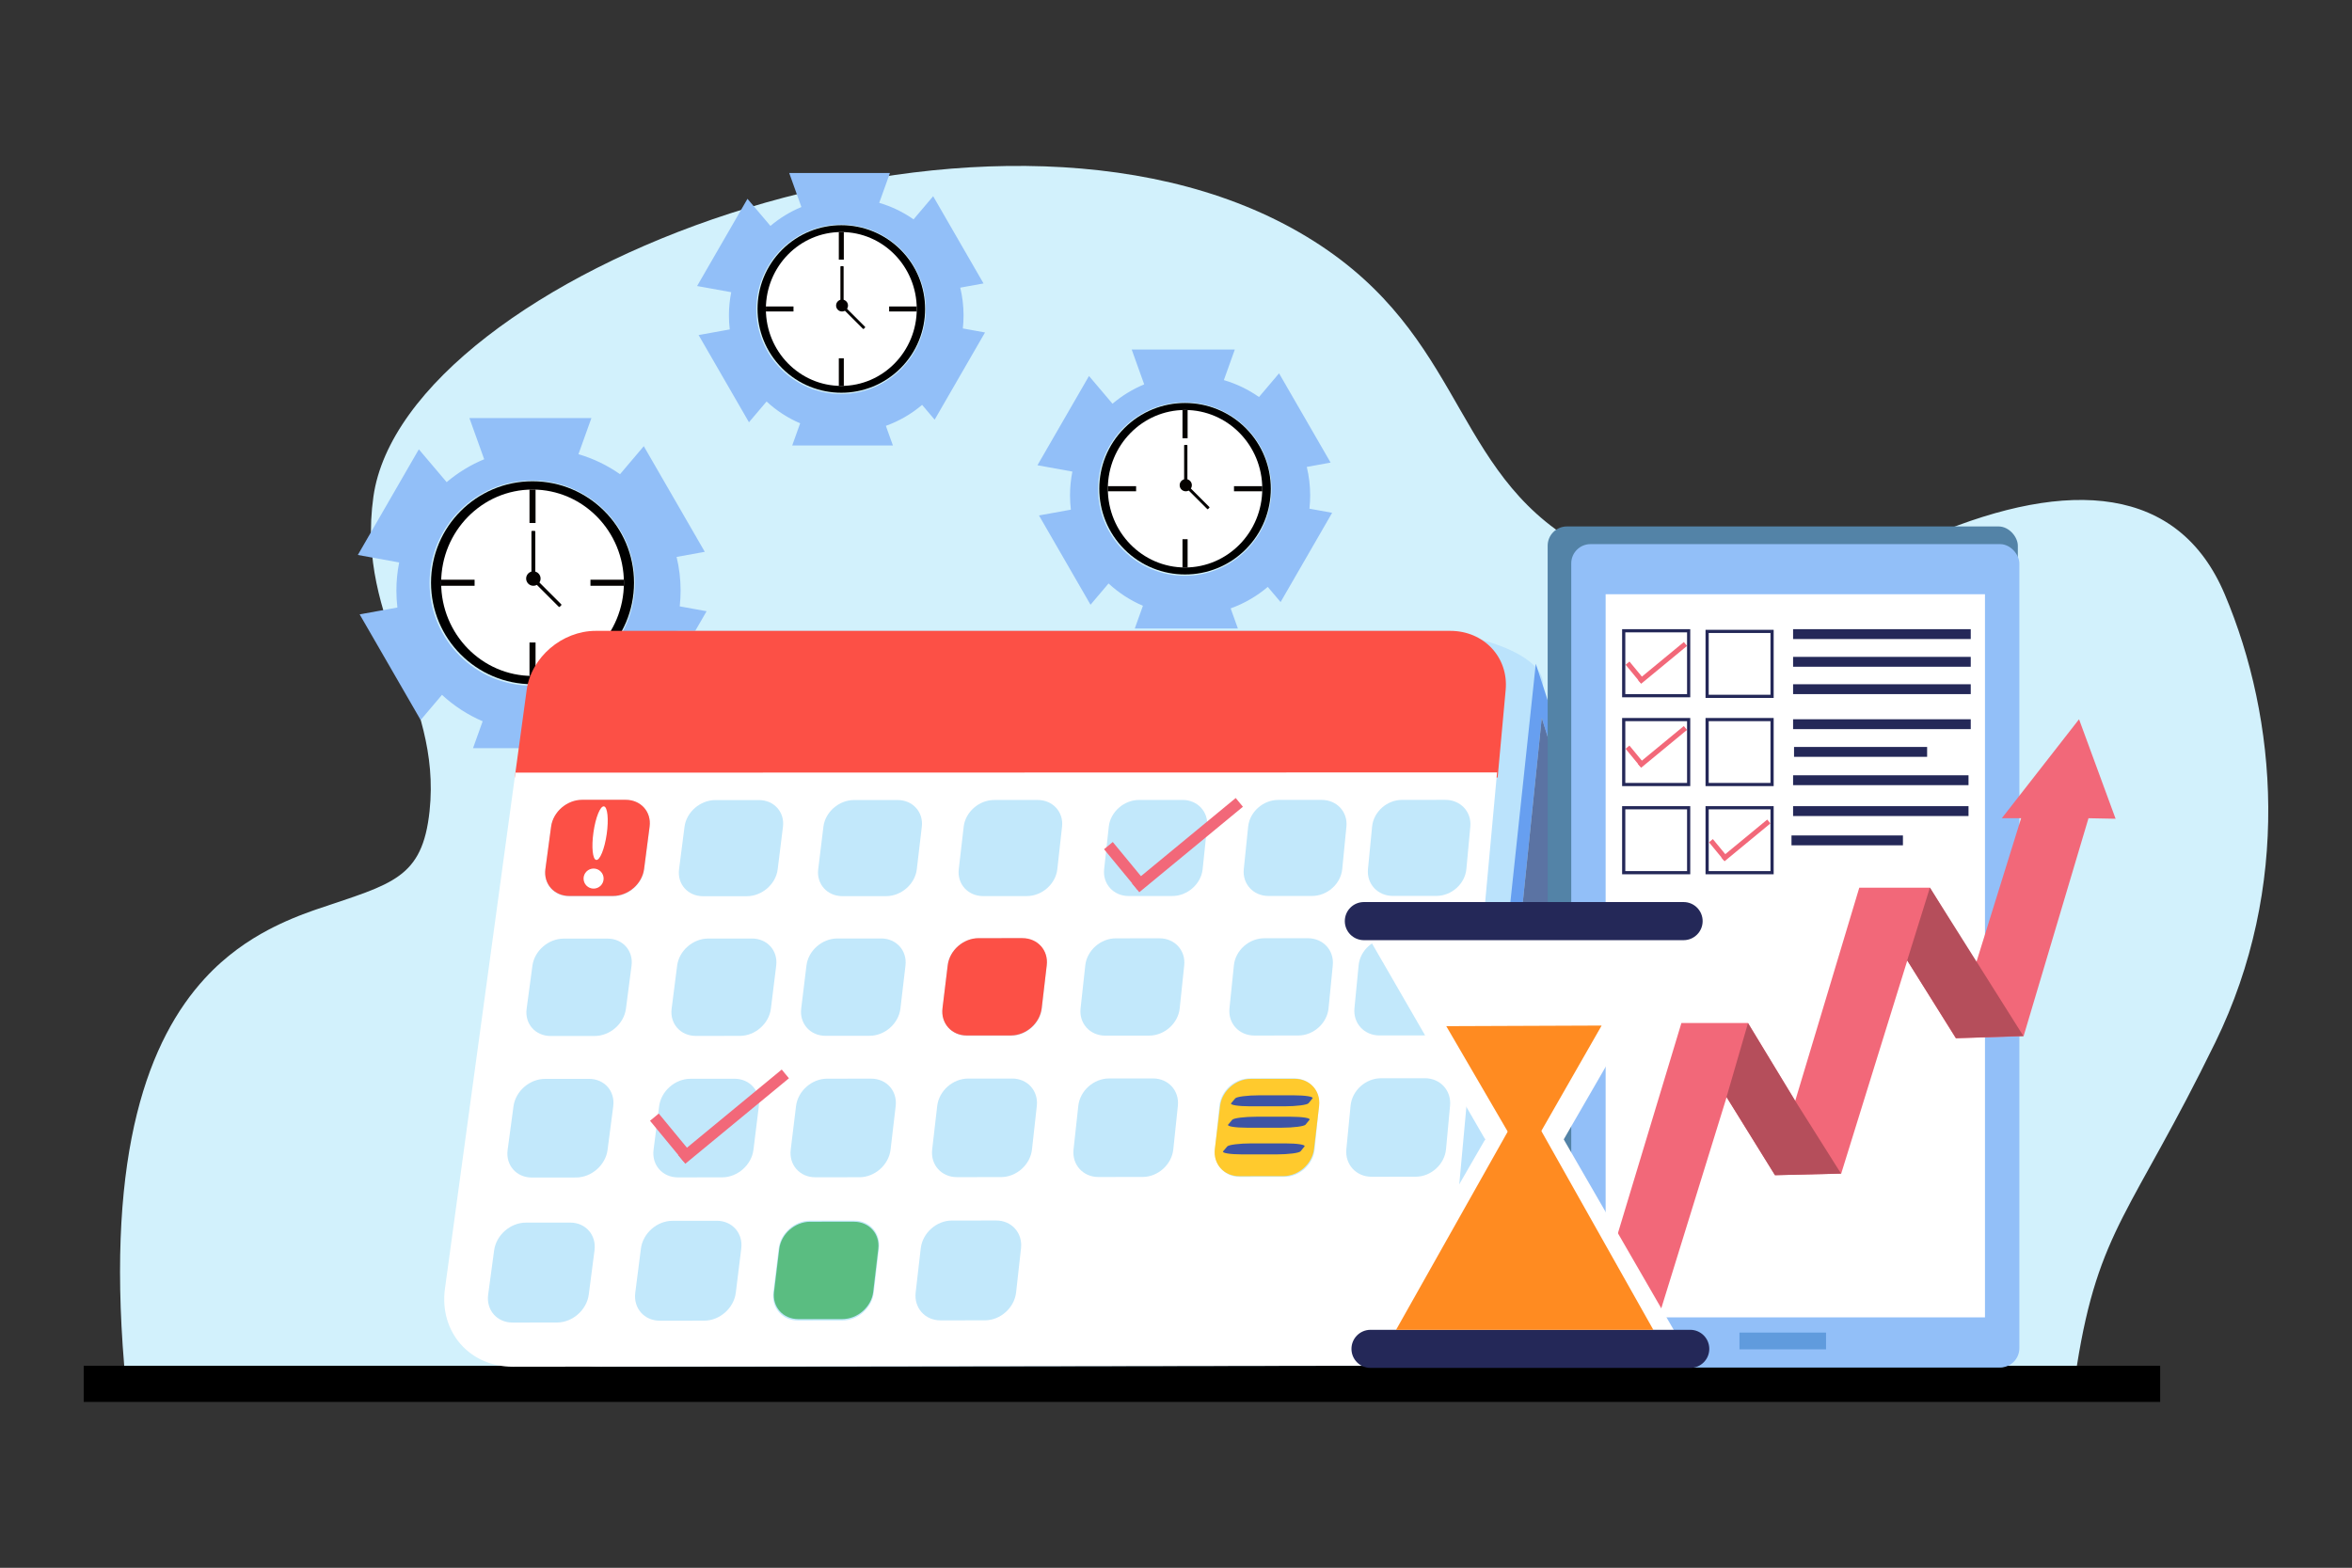 <?xml version="1.0" encoding="UTF-8"?>
<svg id="Layer_1" xmlns="http://www.w3.org/2000/svg" version="1.1" viewBox="0 0 5320 3547">
  <rect x="0" y="0" width="5320" height="3547" fill="#333333" stroke="none"/>
  <!-- Generator: Adobe Illustrator 29.1.0, SVG Export Plug-In . SVG Version: 2.1.0 Build 142)  -->
  <defs>
    <style>
      .st0 {
        fill: #ff8b21;
      }

      .st1 {
        fill: #b54e5b;
      }

      .st2 {
        fill: #242858;
      }

      .st3 {
        fill: #fff;
      }

      .st4 {
        fill: #050200;
      }

      .st5 {
        fill: #92bff8;
      }

      .st6 {
        fill: #f26879;
      }

      .st7 {
        fill: #3d54a5;
      }

      .st8 {
        fill: #5abd81;
      }

      .st9 {
        fill: #5383a7;
      }

      .st10 {
        fill: #5b73a3;
      }

      .st11 {
        fill: #d2f1fc;
      }

      .st12 {
        fill: #609bdd;
      }

      .st13 {
        fill: #bbe3fc;
      }

      .st14 {
        fill: #679ff0;
      }

      .st15 {
        fill: #fc5046;
      }

      .st16 {
        fill: #ffca2d;
      }

      .st17 {
        fill: #c2e8fb;
      }
    </style>
  </defs>
  <path class="st11" d="M5010.86,2358.15c-188.63,386.16-263.94,421.71-313.13,731.68-2.72,17.07-4.38,34.76-4.9,53.14-.06,2.48-.11,4.93-.13,7.36H286.62c-2.13-20.55-4.01-40.72-5.67-60.5-40.9-488.41,57-739.72,182.09-876.07,12.18-13.27,24.61-25.46,37.21-36.66,5.86-5.23,11.76-10.24,17.69-15.04,6.07-4.93,12.21-9.68,18.39-14.24,12.06-8.94,24.32-17.2,36.72-24.85,11.1-6.88,22.31-13.27,33.6-19.25,4.04-2.14,8.09-4.24,12.14-6.28.11-.05.23-.1.34-.16,18.62-9.33,37.45-17.62,56.34-25.11,3.17-1.26,6.35-2.48,9.52-3.7,7.09-2.71,14.19-5.32,21.29-7.83,1.51-.55,3.04-1.08,4.56-1.61,2.9-1.01,5.8-2.01,8.7-3,167.64-56.87,235.79-68.26,252.1-221.05,28.08-262.98-167.39-425.62-127.04-711.24,70.74-500.86,1381.8-1008.67,2094.19-598.14,364.24,209.89,338.21,515.02,604.07,688.66,20.05,13.11,41.76,25.47,65.44,36.97,14.46,7.02,29.65,13.74,45.63,20.12,215.33,85.9,422.26,49.56,617.36-20.99,34.39-12.43,68.41-25.93,102.05-40.01,306.61-128.31,554.44-112.63,658.73,134.01,119.6,282.86,150.24,662.78-21.22,1013.79Z"/>
  <rect x="189.35" y="3089.83" width="4696.76" height="81.82"/>
  <g>
    <g>
      <circle cx="1204.52" cy="1318.37" r="229.58"/>
      <ellipse class="st3" cx="1204.52" cy="1318.37" rx="206.69" ry="210.83"/>
      <rect class="st4" x="1197.67" y="1107.54" width="13.7" height="75.67"/>
      <rect class="st4" x="1028.81" y="1280.54" width="13.7" height="75.67" transform="translate(-282.71 2354.04) rotate(-90)"/>
      <rect class="st4" x="1197.67" y="1453.53" width="13.7" height="75.67"/>
      <rect class="st4" x="1366.53" y="1280.54" width="13.7" height="75.67" transform="translate(2691.75 -55) rotate(90)"/>
      <circle class="st4" cx="1206.42" cy="1308.89" r="16.33" transform="translate(-572.18 1236.44) rotate(-45)"/>
      <rect class="st4" x="1202.05" y="1200.99" width="8.75" height="98.17" rx="1.59" ry="1.59"/>
      <rect class="st4" x="1232.52" y="1295.45" width="7.9" height="88.6" rx="1.44" ry="1.44" transform="translate(-585.2 1266.72) rotate(-45)"/>
    </g>
    <path class="st5" d="M1537.48,1371.81c1.3-11.73,1.97-23.65,1.97-35.72,0-26.22-3.14-51.72-9.07-76.12l63.78-11.56-137.98-239-53.72,63.4c-28.34-19.89-60.03-35.32-94.06-45.27l29.32-81.79h-275.97l33.42,93.22c-31.03,12.85-59.62,30.41-84.86,51.8l-62.93-74.26-137.98,239,93.5,16.95c-4.13,20.57-6.3,41.84-6.3,63.62,0,12.98.78,25.79,2.27,38.37l-85.36,15.48,137.98,239,48.23-56.92c26.84,24.84,57.92,45.16,92.04,59.75l-21.81,60.82h275.97l-19.32-53.88c36.64-13.15,70.19-32.76,99.3-57.46l34.38,40.57,137.98-239-60.78-11.02ZM1203.83,1551.36c-128.23,0-232.19-103.95-232.19-232.19s103.95-232.19,232.19-232.19,232.19,103.95,232.19,232.19-103.95,232.19-232.19,232.19Z"/>
  </g>
  <g>
    <g>
      <circle cx="1902.98" cy="699" r="189.52" transform="translate(63.1 1550.34) rotate(-45)"/>
      <ellipse class="st3" cx="1902.98" cy="699" rx="170.63" ry="174.05"/>
      <rect class="st4" x="1897.32" y="524.95" width="11.31" height="62.47"/>
      <rect class="st4" x="1757.93" y="667.76" width="11.31" height="62.47" transform="translate(1064.58 2462.58) rotate(-90)"/>
      <rect class="st4" x="1897.32" y="810.58" width="11.31" height="62.47"/>
      <rect class="st4" x="2036.72" y="667.76" width="11.31" height="62.47" transform="translate(2741.37 -1343.37) rotate(90)"/>
      <circle class="st4" cx="1904.55" cy="691.18" r="13.48" transform="translate(917.22 2460.42) rotate(-80.78)"/>
      <rect class="st4" x="1900.94" y="602.1" width="7.23" height="81.05" rx="1.38" ry="1.38"/>
      <rect class="st4" x="1926.09" y="680.08" width="6.52" height="73.14" rx="1.25" ry="1.25" transform="translate(58.35 1574.16) rotate(-45)"/>
    </g>
    <path class="st5" d="M2177.85,743.11c1.07-9.68,1.62-19.52,1.62-29.49,0-21.65-2.59-42.69-7.49-62.84l52.65-9.55-113.91-197.3-44.35,52.34c-23.39-16.42-49.56-29.15-77.65-37.37l24.21-67.52h-227.82l27.59,76.96c-25.62,10.61-49.22,25.1-70.05,42.76l-51.95-61.31-113.91,197.3,77.18,13.99c-3.41,16.98-5.2,34.54-5.2,52.52,0,10.72.64,21.29,1.88,31.67l-70.47,12.78,113.91,197.3,39.82-46.99c22.15,20.51,47.81,37.28,75.98,49.33l-18,50.21h227.82l-15.95-44.48c30.24-10.85,57.95-27.04,81.97-47.43l28.38,33.49,113.91-197.3-50.18-9.1ZM1902.41,891.34c-105.86,0-191.68-85.82-191.68-191.68s85.82-191.68,191.68-191.68,191.68,85.82,191.68,191.68-85.82,191.68-191.68,191.68Z"/>
  </g>
  <g>
    <g>
      <circle cx="2680.48" cy="1105.68" r="193.99" transform="translate(3.26 2219.23) rotate(-45)"/>
      <ellipse class="st3" cx="2680.48" cy="1105.68" rx="174.65" ry="178.15"/>
      <rect class="st4" x="2674.69" y="927.53" width="11.58" height="63.94"/>
      <rect class="st4" x="2532.01" y="1073.71" width="11.58" height="63.94" transform="translate(1432.12 3643.47) rotate(-90)"/>
      <rect class="st4" x="2674.69" y="1219.88" width="11.58" height="63.94"/>
      <rect class="st4" x="2817.37" y="1073.71" width="11.58" height="63.94" transform="translate(3928.83 -1717.48) rotate(90)"/>
      <circle class="st4" cx="2682.08" cy="1097.67" r="13.8"/>
      <path class="st4" d="M2679.75,1006.5h4.68c.75,0,1.36.61,1.36,1.36v80.24c0,.75-.61,1.36-1.36,1.36h-4.68c-.75,0-1.36-.61-1.36-1.36v-80.24c0-.75.61-1.36,1.36-1.36Z"/>
      <rect class="st4" x="2704.13" y="1086.31" width="6.67" height="74.86" rx="1.23" ry="1.23" transform="translate(-1.61 2243.61) rotate(-45)"/>
    </g>
    <path class="st5" d="M2961.82,1150.83c1.1-9.91,1.66-19.98,1.66-30.18,0-22.16-2.66-43.7-7.66-64.32l53.89-9.77-116.59-201.95-45.39,53.57c-23.94-16.8-50.72-29.84-79.48-38.25l24.78-69.11h-233.19l28.24,78.77c-26.22,10.85-50.38,25.7-71.7,43.77l-53.17-62.75-116.59,201.95,79,14.32c-3.49,17.38-5.32,35.35-5.32,53.76,0,10.97.66,21.79,1.92,32.42l-72.13,13.08,116.59,201.95,40.75-48.1c22.68,20.99,48.94,38.16,77.77,50.49l-18.43,51.4h233.19l-16.32-45.53c30.96-11.11,59.31-27.68,83.9-48.55l29.05,34.28,116.59-201.95-51.36-9.31ZM2679.89,1302.55c-108.36,0-196.19-87.84-196.19-196.19s87.84-196.19,196.19-196.19,196.19,87.84,196.19,196.19-87.84,196.19-196.19,196.19Z"/>
  </g>
  <g>
    <path class="st13" d="M3284.63,3089.69l-1925.92,2.37c-98.15.12-166.89-79.11-153.58-176.62l159.36-1167.43,2169.78-.52-135.14,1161.43c-8.93,97.34-16.64,180.65-114.49,180.77Z"/>
    <path class="st13" d="M3533.5,1759.01l-2176.02.54,27.09-198.47c10.1-74.01,80.14-133.85,156.46-133.85h1668.96c113.99,0,286.98,50.85,280.21,124.74l43.3,207.04Z"/>
    <path class="st15" d="M3387.55,1759l-2223.32.55,27.05-198.47c10.09-74.01,80.02-133.85,156.21-133.85h1932.86c75.97,0,132.08,59.74,125.32,133.63l-18.12,198.14Z"/>
    <path class="st3" d="M3085.95,3089.69l-1925.92,2.37c-98.15.12-166.89-79.11-153.58-176.62l159.36-1167.43,2220.4-.53-106.89,1165.46c-8.93,97.34-95.51,176.63-193.36,176.75Z"/>
    <path class="st17" d="M1415.15,1810.09l-98.38.03c-34.28,0-65.72,27.09-70.21,60.52l-12.94,96.2c-4.52,33.61,19.72,60.87,54.16,60.86l98.81-.04c34.43-.02,65.88-27.3,70.25-60.9l12.51-96.18c4.35-33.43-19.92-60.48-54.19-60.47Z"/>
    <path class="st15" d="M1415.15,1809.37l-98.38.03c-34.28,0-65.72,27.09-70.21,60.52l-12.94,96.2c-4.52,33.61,19.72,60.87,54.16,60.86l98.81-.04c34.43-.02,65.88-27.3,70.25-60.9l12.51-96.18c4.35-33.43-19.92-60.48-54.19-60.47Z"/>
    <path class="st17" d="M1716.46,1810.01l-98.34.03c-34.27,0-65.52,27.08-69.82,60.51l-12.36,96.18c-4.32,33.6,20.08,60.86,54.5,60.84l98.77-.04c34.41-.02,65.69-27.29,69.85-60.89l11.92-96.16c4.14-33.42-20.27-60.47-54.53-60.46Z"/>
    <path class="st17" d="M1700.87,2123.27l-98.96.05c-34.48.02-65.95,27.44-70.28,61.29l-12.47,97.4c-4.36,34.03,20.19,61.62,54.83,61.6l99.39-.07c34.63-.02,66.11-27.66,70.31-61.68l12.03-97.38c4.18-33.84-20.38-61.23-54.86-61.21Z"/>
    <path class="st17" d="M1661.29,2440.51l-99.59.07c-34.7.03-66.39,27.8-70.78,62.08l-12.63,98.64c-4.41,34.46,20.27,62.41,55.13,62.37l100.03-.09c34.85-.03,66.56-28.02,70.81-62.48l12.18-98.62c4.23-34.27-20.46-62-55.16-61.98Z"/>
    <path class="st17" d="M1621.2,2761.81l-100.23.1c-34.93.03-66.84,28.17-71.28,62.89l-12.79,99.91c-4.47,34.9,20.35,63.2,55.43,63.16l100.68-.12c35.08-.04,67.01-28.4,71.32-63.3l12.34-99.89c4.29-34.71-20.55-62.79-55.47-62.76Z"/>
    <path class="st17" d="M1932.36,2761.51l-100.18.1c-34.91.03-66.64,28.17-70.87,62.88l-12.17,99.89c-4.25,34.9,20.73,63.19,55.79,63.15l100.63-.12c35.06-.04,66.8-28.39,70.9-63.28l11.72-99.87c4.07-34.71-20.92-62.78-55.82-62.74Z"/>
    <path class="st17" d="M2253.24,2761.19l-100.13.1c-34.89.03-66.43,28.16-70.44,62.86l-11.53,99.86c-4.03,34.89,21.11,63.17,56.16,63.13l100.58-.12c35.04-.04,66.59-28.39,70.47-63.27l11.09-99.84c3.85-34.7-21.31-62.76-56.19-62.73Z"/>
    <path class="st17" d="M2030.16,1809.92l-98.29.03c-34.25,0-65.32,27.07-69.41,60.49l-11.75,96.16c-4.1,33.59,20.46,60.84,54.86,60.83l98.72-.04c34.4-.02,65.48-27.29,69.44-60.87l11.31-96.14c3.93-33.41-20.64-60.46-54.89-60.45Z"/>
    <path class="st17" d="M1992.92,2123.12l-98.91.05c-34.47.02-65.76,27.43-69.89,61.27l-11.89,97.38c-4.16,34.02,20.54,61.61,55.16,61.59l99.35-.07c34.61-.02,65.92-27.65,69.92-61.66l11.46-97.36c3.98-33.83-20.73-61.22-55.19-61.2Z"/>
    <path class="st17" d="M1970.46,2440.28l-99.54.07c-34.69.03-66.19,27.8-70.37,62.07l-12.02,98.62c-4.2,34.45,20.64,62.39,55.48,62.36l99.99-.09c34.83-.03,66.35-28.02,70.4-62.46l11.57-98.6c4.02-34.27-20.83-61.99-55.52-61.96Z"/>
    <path class="st17" d="M2347,1809.83l-98.24.03c-34.24,0-65.12,27.07-68.99,60.48l-11.13,96.13c-3.89,33.58,20.83,60.83,55.22,60.81l98.68-.04c34.38-.02,65.28-27.28,69.02-60.86l10.7-96.12c3.72-33.4-21.02-60.44-55.25-60.43Z"/>
    <path class="st17" d="M2311.76,2122.95l-98.87.05c-34.45.02-65.55,27.43-69.47,61.26l-11.27,97.35c-3.94,34.01,20.92,61.6,55.53,61.57l99.3-.07c34.6-.02,65.71-27.64,69.5-61.65l10.83-97.34c3.76-33.83-21.11-61.2-55.55-61.18Z"/>
    <path class="st17" d="M2289.3,2440.04l-99.49.07c-34.67.03-65.98,27.79-69.94,62.05l-11.39,98.59c-3.98,34.44,21.03,62.38,55.85,62.34l99.94-.09c34.82-.03,66.15-28.01,69.97-62.45l10.94-98.58c3.8-34.26-21.22-61.97-55.88-61.95Z"/>
    <path class="st17" d="M2674.73,1809.73l-98.2.03c-34.22,0-64.91,27.06-68.56,60.46l-10.49,96.11c-3.67,33.58,21.22,60.81,55.59,60.8l98.63-.04c34.36-.02,65.07-27.27,68.58-60.84l10.06-96.09c3.5-33.4-21.41-60.43-55.62-60.42Z"/>
    <path class="st17" d="M2622.68,2122.79l-98.82.05c-34.44.02-65.35,27.42-69.06,61.24l-10.66,97.33c-3.72,34,21.29,61.58,55.88,61.56l99.26-.07c34.58-.02,65.51-27.64,69.09-61.63l10.22-97.31c3.55-33.82-21.48-61.19-55.91-61.17Z"/>
    <path class="st17" d="M2607.98,2439.8l-99.45.07c-34.65.03-65.78,27.78-69.52,62.04l-10.76,98.57c-3.76,34.44,21.41,62.36,56.22,62.33l99.89-.09c34.8-.03,65.94-28,69.54-62.43l10.32-98.55c3.59-34.25-21.6-61.96-56.25-61.93Z"/>
    <path class="st17" d="M2989.5,1809.65l-98.15.03c-34.2,0-64.71,27.06-68.14,60.45l-9.88,96.09c-3.45,33.57,21.6,60.8,55.95,60.78l98.58-.04c34.35-.02,64.87-27.27,68.17-60.83l9.45-96.07c3.28-33.39-21.78-60.41-55.97-60.4Z"/>
    <path class="st17" d="M2958.33,2122.62l-98.77.05c-34.42.02-65.14,27.41-68.61,61.23l-10,97.31c-3.5,33.99,21.69,61.57,56.27,61.54l99.21-.07c34.56-.02,65.3-27.63,68.64-61.62l9.57-97.29c3.33-33.81-21.88-61.17-56.29-61.15Z"/>
    <path class="st17" d="M3269.46,1809.57l-98.11.03c-34.19,0-64.53,27.05-67.78,60.44l-9.34,96.07c-3.26,33.56,21.93,60.79,56.27,60.77l98.54-.04c34.33-.02,64.69-27.26,67.8-60.82l8.9-96.05c3.09-33.38-22.11-60.4-56.29-60.39Z"/>
    <path class="st17" d="M3240.06,2122.47l-98.73.05c-34.4.02-64.96,27.41-68.24,61.21l-9.45,97.28c-3.3,33.99,22.03,61.55,56.59,61.53l99.17-.07c34.55-.02,65.11-27.62,68.26-61.6l9.02-97.27c3.13-33.8-22.21-61.16-56.61-61.14Z"/>
    <path class="st17" d="M2926.77,2439.56l-99.4.07c-34.64.03-65.57,27.78-69.09,62.02l-10.13,98.55c-3.54,34.43,21.79,62.35,56.59,62.31l99.84-.09c34.79-.03,65.73-28,69.12-62.42l9.69-98.53c3.37-34.24-21.98-61.94-56.61-61.92Z"/>
    <path class="st17" d="M3222.95,2439.34l-99.36.07c-34.62.03-65.38,27.77-68.7,62.01l-9.55,98.52c-3.34,34.42,22.15,62.33,56.93,62.3l99.8-.09c34.77-.03,65.54-27.99,68.72-62.4l9.11-98.51c3.17-34.23-22.33-61.93-56.95-61.9Z"/>
    <path class="st17" d="M1374,2123.43l-99,.05c-34.5.02-66.16,27.44-70.71,61.3l-13.11,97.42c-4.58,34.03,19.8,61.64,54.45,61.62l99.44-.07c34.65-.02,66.32-27.66,70.75-61.69l12.67-97.4c4.4-33.85-19.99-61.24-54.49-61.23Z"/>
    <path class="st17" d="M1332.33,2440.76l-99.64.07c-34.72.03-66.6,27.81-71.22,62.1l-13.27,98.67c-4.64,34.47,19.87,62.42,54.75,62.39l100.08-.09c34.87-.03,66.77-28.03,71.25-62.49l12.83-98.65c4.46-34.28-20.07-62.02-54.78-61.99Z"/>
    <path class="st17" d="M1289.64,2765.93l-100.28.1c-34.95.03-67.06,28.18-71.73,62.92l-13.45,99.95c-4.7,34.92,19.95,63.23,55.05,63.19l100.73-.12c35.1-.04,67.23-28.41,71.77-63.32l13-99.93c4.52-34.73-20.15-62.82-55.09-62.78Z"/>
    <polygon class="st14" points="3473.82 1501.62 3990.98 3092.07 3948.19 3092.07 3487.33 1624.24 3337.05 3086.66 3304.95 3085.66 3473.82 1501.62"/>
    <polygon class="st10" points="3337.05 3086.66 3947.53 3092.07 3487.33 1624.24 3337.05 3086.66"/>
    <path class="st16" d="M2928.52,2440.65l-98.91.05c-34.47.02-65.76,27.43-69.89,61.27l-11.89,97.38c-4.16,34.02,20.54,61.61,55.16,61.59l99.35-.07c34.61-.02,65.92-27.65,69.92-61.66l11.46-97.36c3.98-33.83-20.73-61.22-55.19-61.2Z"/>
    <path class="st7" d="M2925.69,2477.98h-77.19c-26.9,0-51.32,3.11-54.54,6.93l-9.28,11c-3.24,3.84,16.03,6.96,43.05,6.96h77.53c27.01-.01,51.44-3.13,54.57-6.98l8.94-11c3.11-3.82-16.18-6.92-43.07-6.92Z"/>
    <path class="st7" d="M2918.91,2526.42h-77.19c-26.9,0-51.32,3.11-54.54,6.93l-9.28,11c-3.24,3.84,16.03,6.96,43.05,6.96h77.53c27.01-.01,51.44-3.13,54.57-6.98l8.94-11c3.11-3.82-16.18-6.92-43.07-6.92Z"/>
    <path class="st7" d="M2907.59,2586.76h-77.19c-26.9,0-51.32,3.11-54.54,6.93l-9.28,11c-3.24,3.84,16.03,6.96,43.05,6.96h77.53c27.01-.01,51.44-3.13,54.57-6.98l8.94-11c3.11-3.82-16.18-6.92-43.07-6.91Z"/>
    <path class="st15" d="M2312.49,2122.37l-98.91.05c-34.47.02-65.76,27.43-69.89,61.27l-11.89,97.38c-4.16,34.02,20.54,61.61,55.16,61.59l99.35-.07c34.61-.02,65.92-27.65,69.92-61.66l11.46-97.36c3.98-33.83-20.73-61.22-55.19-61.2Z"/>
    <path class="st8" d="M1931.42,2764.02l-98.91.05c-34.47.02-65.76,27.43-69.89,61.27l-11.89,97.38c-4.16,34.02,20.54,61.61,55.16,61.59l99.35-.07c34.61-.02,65.92-27.65,69.92-61.66l11.46-97.36c3.98-33.83-20.73-61.22-55.19-61.2Z"/>
  </g>
  <g>
    <g>
      <rect class="st9" x="3500.66" y="1190.99" width="1063.49" height="1902.73" rx="43.61" ry="43.61"/>
      <rect class="st5" x="3554.01" y="1231" width="1013.6" height="1862.72" rx="43.61" ry="43.61"/>
      <rect class="st3" x="3631.81" y="1344.36" width="858.01" height="1635.99"/>
    </g>
    <rect class="st12" x="3934.48" y="3014.8" width="195.84" height="37.85"/>
  </g>
  <g>
    <polygon class="st6" points="3607.14 2963.48 3803.19 2314.41 3953.71 2314.41 4060.56 2490.67 4205.51 2008.33 4365.32 2008.33 4469.39 2179.83 4571.59 1851.12 4527.92 1851.12 4702.6 1627.22 4785.29 1852.32 4723.97 1851.12 4577.17 2344.18 4423.86 2348.95 4314.22 2172.68 4164.63 2655.02 4015.04 2658.59 3905.4 2482.33 3755.81 2965.86 3607.14 2963.48"/>
    <polygon class="st1" points="3905.25 2481.79 3953.83 2314.54 4060.5 2490.33 4164.31 2655.14 4014.78 2658.8 3905.25 2481.79"/>
    <polygon class="st1" points="4313.84 2172.92 4365.27 2008.12 4576.71 2343.84 4424.32 2348.72 4313.84 2172.92"/>
  </g>
  <g>
    <g>
      <polygon class="st3" points="3448.16 2731.64 3798.85 2124.22 3097.47 2124.22 3448.16 2731.64"/>
      <path class="st2" d="M3808.11,2040.78h-723.16c-23.81,0-43.11,19.3-43.11,43.11h0c0,23.81,19.3,43.11,43.11,43.11h723.16c23.81,0,43.11-19.3,43.11-43.11h0c0-23.81-19.3-43.11-43.11-43.11Z"/>
      <polygon class="st3" points="3448.16 2423.82 3097.47 3031.23 3798.85 3031.23 3448.16 2423.82"/>
      <path class="st2" d="M3823.15,3008.53h-723.16c-23.81,0-43.11,19.3-43.11,43.11h0c0,23.81,19.3,43.11,43.11,43.11h723.16c23.81,0,43.11-19.3,43.11-43.11h0c0-23.81-19.3-43.11-43.11-43.11Z"/>
    </g>
    <polygon class="st0" points="3448.23 2625.21 3271.34 2321.55 3622.76 2320.18 3448.23 2625.21"/>
    <polygon class="st0" points="3448.74 2491.86 3739.69 3008.53 3157.8 3008.53 3448.74 2491.86"/>
  </g>
  <path class="st2" d="M3823.18,1577.53h-154.11v-154.11h154.11v154.11ZM3676.28,1570.33h139.71v-139.71h-139.71v139.71Z"/>
  <path class="st2" d="M3823.18,1778.45h-154.11v-154.11h154.11v154.11ZM3676.28,1771.25h139.71v-139.71h-139.71v139.71Z"/>
  <path class="st2" d="M4011.86,1578.98h-154.11v-154.11h154.11v154.11ZM3864.95,1571.77h139.71v-139.71h-139.71v139.71Z"/>
  <path class="st2" d="M4011.86,1778.45h-154.11v-154.11h154.11v154.11ZM3864.95,1771.25h139.71v-139.71h-139.71v139.71Z"/>
  <path class="st2" d="M4011.86,1977.93h-154.11v-154.11h154.11v154.11ZM3864.95,1970.73h139.71v-139.71h-139.71v139.71Z"/>
  <path class="st2" d="M3823.18,1977.93h-154.11v-154.11h154.11v154.11ZM3676.28,1970.73h139.71v-139.71h-139.71v139.71Z"/>
  <rect class="st2" x="4055.79" y="1423.42" width="401.84" height="22.32"/>
  <rect class="st2" x="4055.79" y="1548.01" width="401.84" height="22.32"/>
  <rect class="st2" x="4055.79" y="1486.08" width="401.84" height="22.32"/>
  <rect class="st2" x="4055.79" y="1627.22" width="401.84" height="22.32"/>
  <rect class="st2" x="4057.95" y="1689.88" width="301.02" height="22.32"/>
  <rect class="st2" x="4055.79" y="1753.97" width="396.8" height="22.32"/>
  <rect class="st2" x="4055.79" y="1823.82" width="396.8" height="22.32"/>
  <rect class="st2" x="4052.19" y="1890.08" width="252.05" height="22.32"/>
  <g>
    <rect class="st6" x="3693.18" y="1494.18" width="134.58" height="11.35" transform="translate(-94.84 2735.67) rotate(-39.52)"/>
    <rect class="st6" x="3671.58" y="1514.95" width="52.71" height="11.35" transform="translate(2517.93 -2299.66) rotate(50.48)"/>
  </g>
  <g>
    <rect class="st6" x="3693.08" y="1684.25" width="134.58" height="11.35" transform="translate(-215.81 2779.05) rotate(-39.52)"/>
    <rect class="st6" x="3671.49" y="1705.03" width="52.71" height="11.35" transform="translate(2664.52 -2230.46) rotate(50.48)"/>
  </g>
  <g>
    <rect class="st6" x="3881.76" y="1895.83" width="134.58" height="11.35" transform="translate(-307.32 2947.48) rotate(-39.52)"/>
    <rect class="st6" x="3860.16" y="1916.61" width="52.71" height="11.35" transform="translate(2896.37 -2299.07) rotate(50.48)"/>
  </g>
  <g>
    <rect class="st6" x="2534.1" y="1899.27" width="303.86" height="25.62" transform="translate(-602.74 2146.22) rotate(-39.52)"/>
    <rect class="st6" x="2485.34" y="1946.18" width="119.01" height="25.62" transform="translate(2436.74 -1250.71) rotate(50.48)"/>
  </g>
  <g>
    <rect class="st6" x="1507.18" y="2513.55" width="303.86" height="25.62" transform="translate(-1228.34 1633.18) rotate(-39.52)"/>
    <rect class="st6" x="1458.42" y="2560.46" width="119.01" height="25.62" transform="translate(2537.14 -235.11) rotate(50.48)"/>
  </g>
  <ellipse class="st3" cx="1357.42" cy="1885.03" rx="61.21" ry="15.12" transform="translate(-701.27 2961.02) rotate(-81.84)"/>
  <circle class="st3" cx="1342.66" cy="1987.66" r="22.68" transform="translate(-1012.23 1531.57) rotate(-45)"/>
</svg>